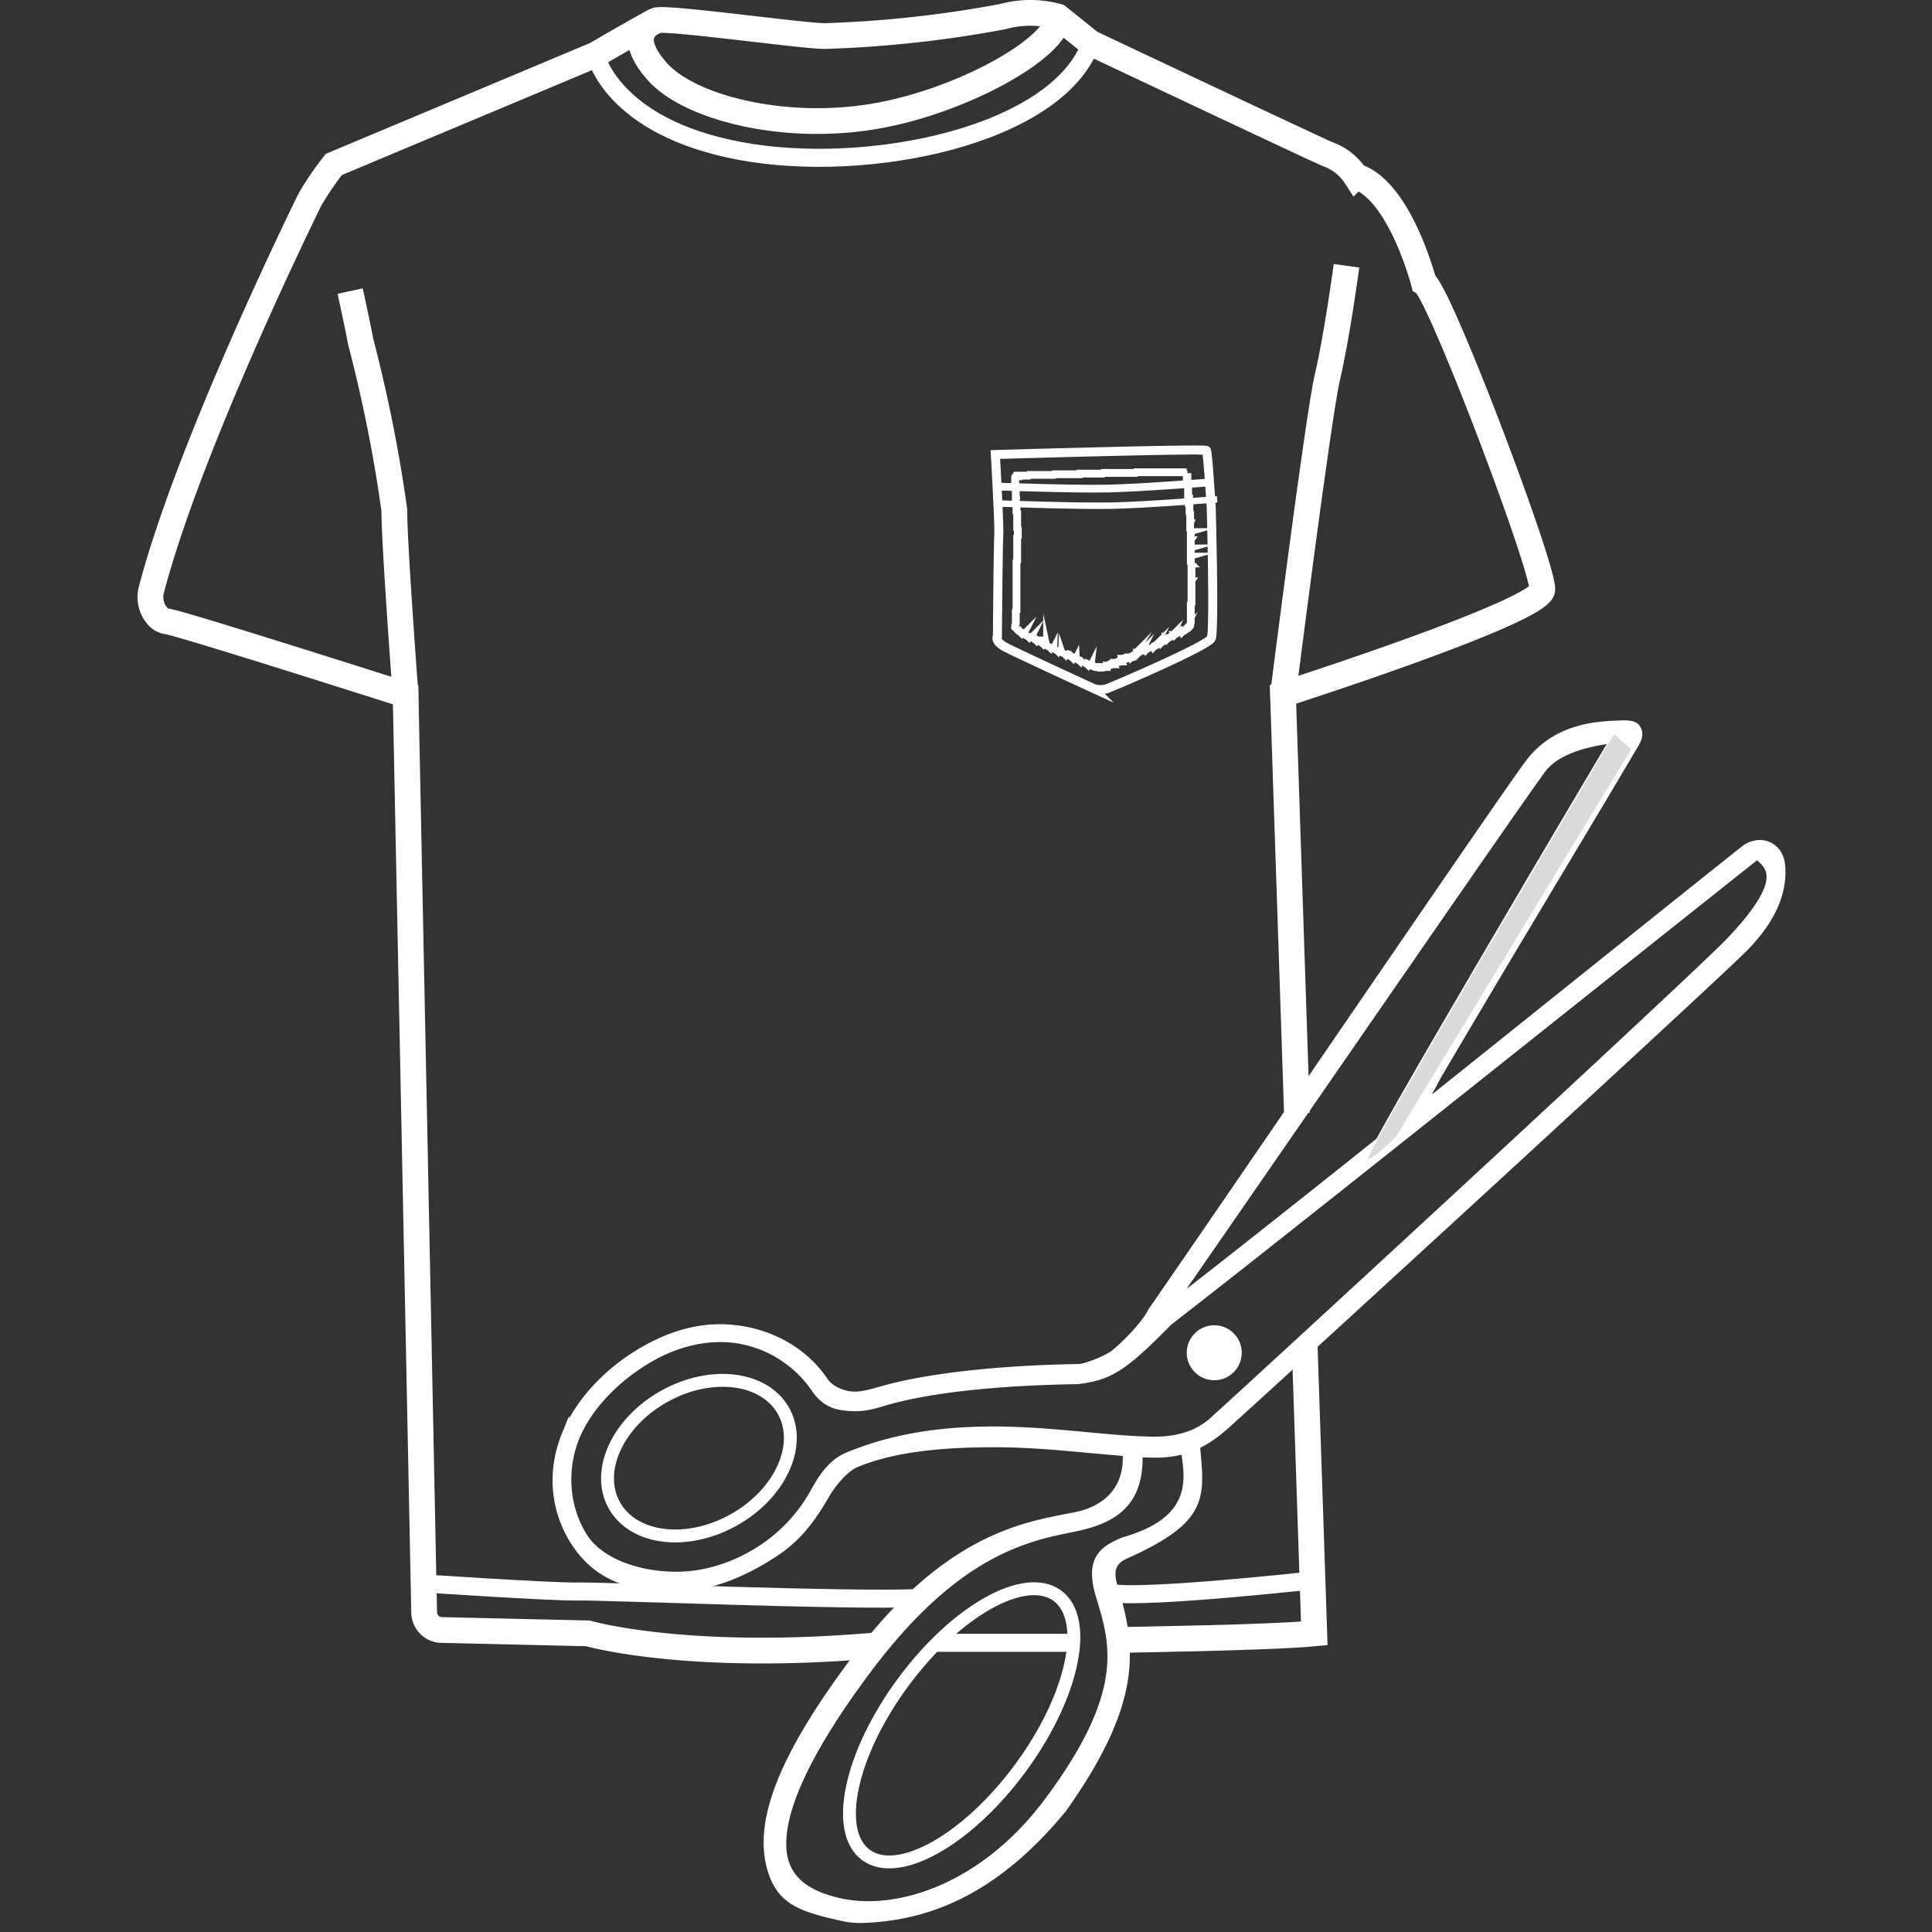 <svg xmlns="http://www.w3.org/2000/svg" viewBox="0 0 1500 1500"><rect x="0" y="0" width="1500" height="1500" fill="#333333" stroke="none"/><defs><style>.cls-1{isolation:isolate;}.cls-2,.cls-3{fill:#fff;}.cls-10,.cls-11,.cls-2,.cls-4,.cls-5,.cls-6,.cls-7,.cls-8,.cls-9{stroke:#fff;}.cls-11,.cls-2,.cls-4,.cls-5,.cls-6,.cls-7,.cls-8{stroke-miterlimit:10;}.cls-2,.cls-9{stroke-width:6px;}.cls-10,.cls-4,.cls-5,.cls-6,.cls-7,.cls-9{fill:none;}.cls-4{stroke-width:10px;}.cls-5{stroke-width:20px;}.cls-6{stroke-width:14px;}.cls-7{stroke-width:7px;}.cls-8{fill:#437891;}.cls-10,.cls-8{stroke-width:5px;}.cls-10,.cls-9{stroke-linecap:square;stroke-linejoin:bevel;stroke-dasharray:3.7 3.7;}.cls-11{fill:#dadada;mix-blend-mode:darken;}</style></defs><g class="cls-1"><g id="Livello_1" data-name="Livello 1"><path class="cls-2" d="M677.9,1489.55c43.13-3.16,94.33-20.69,147.29-85.22,58.92-83.12,54.24-124.47,39.63-172.19-4.2-13.72-.82-20.88,10.1-25.35,61.27-27.62,57.17-44.88,53.85-83.46.15-1.41,1.76-3.91-3.37-6.33s-3.84-1.44-6.26,3.7c2.25,21.14,15.54,58-46.58,75.74-16,6.57-27.55,13.91-18.57,43.21,11.18,36.52,22.75,74.29-40.11,158.72-50.5,67.84-117.75,88.25-162,78.36-22.78-5.09-36.45-14.6-41.8-29.08-7.53-20.37-2.56-63.23,63.82-151.77,68.45-91.3,123.17-102.28,159.39-109.54,30.64-6.15,52.31-18.66,50.75-58,5.25.26,8.73.37,13.61.37,27.46,0,43.24-12.48,55.71-23.67C991,1071.3,1325.9,764.22,1353.65,736.47c26.15-26.15,31-48.81,29.25-65.24-1-9.45-7.86-16.05-16.65-16.05a19.65,19.65,0,0,0-12.25,4.55c-111.83,88.88-330.1,265.39-446.49,355.47,94.45-136.17,274-397,289.9-418.06,14.4-19.11,49.27-22.65,64.44-24.18-38.26,64.88-97.79,163.88-152.46,256.92-19.41,35-28.5,49.29-22.45,45.56,2.21.61,14.65-11.49,29-39.94,55.89-95.13,112.78-188.87,151.15-253.91,3.71-6.28,7-10.82,3.54-16.24-1.06-1.66-3.24-3.17-10.2-3.05-16.52.54-51,.61-73.3,30.16C1168,617.82,973.93,902.9,894.31,1018c-6.31,12.4-23.34,28.44-29.49,33.2-4.86,3.75-21.23,10.74-27.62,10.84-29.62.43-104,3-154.52,17.76-6.35,1.85-13.06,3.66-19.16,3.66-7.93,0-18.87-4.15-23.47-11.09-20.66-31.14-60.5-45.81-96.77-40a115.29,115.29,0,0,0-24.79,6.93c-33.42,13.48-66,41.38-79.62,75.25a94.08,94.08,0,0,0-6.69,29.21,88.15,88.15,0,0,0,13.9,53.33c17.11,26.42,42,35.68,77.75,35.68,26.27,0,52.67-10.9,76.33-26.22,19.45-12.58,29.93-27.09,41-46.14,5.3-9.17,15.2-20.69,23.1-24,29.84-12.49,67.78-15.77,108.22-15.77,25.39,0,50.55,2.33,72.74,4.39,6.19.57,23.38,2.09,29.31,2.59,2.1,26-12.83,44.07-39.59,49.43-36.89,7.4-98.23,14.34-171.38,111.92-58.56,78.1-77.07,129.51-63.36,166.61,7.85,21.24,24.13,26.26,53.83,32.89C662.2,1490.29,668.17,1490.26,677.9,1489.55Zm92.32-379c-43.22,0-80,6.6-112.37,20.16-14.64,6.13-22.26,21.82-27.61,31.07a124,124,0,0,1-40,41.41c-20,13-43.19,20.11-65.17,20.11-28.69,0-59.53-10-72.34-30.75-15.31-24.76-16-57.12-2.91-83,11.91-23.49,34-43.53,56.87-56.22,19-10.53,41-16.22,62.62-13.79a89.52,89.52,0,0,1,46.18,19.69,87.9,87.9,0,0,1,17.31,18.86c4.41,6.52,9.86,11.13,17.66,13.12a56,56,0,0,0,13.91,1.41c8.81,0,15.16-2.17,22.93-4.43,48.13-14,120.62-16.12,149.41-16.54,24.82-3.1,35.34-9.56,70.65-45.47,79.53-61.43,312.7-247.72,456.82-362.12,9.7,8.13,24.85,18.44-21.17,66.74-26.83,28.15-370.16,344.42-401.87,372.89-8.31,7.46-22.57,14.73-44.29,14.73-15.23,0-33.1-1.66-52-3.41C822.22,1112.88,796.57,1110.5,770.22,1110.5Z"/><circle class="cls-3" cx="942.74" cy="1050.27" r="21.35"/><ellipse class="cls-4" cx="542.7" cy="1132.03" rx="75.2" ry="55.04" transform="translate(-481.59 406.19) rotate(-29.06)"/><ellipse class="cls-4" cx="746.61" cy="1339.68" rx="125.1" ry="56.4" transform="translate(-774.49 1143.64) rotate(-53.53)"/><path class="cls-5" d="M1006.93,864.18,996.1,539.11s200.2-64.12,201.32-81.32-80.38-232.54-92-238.52c0,0-18.69-72.16-52.9-82.44a43,43,0,0,0-21.87-17.2c-16.26-7.1-183.94-86.36-183.94-86.36L821.32,12.9a80.38,80.38,0,0,0-42.81,0A901.46,901.46,0,0,1,640.37,28C623,28,516.24,12.9,509.51,15.89s-47.1,26.54-47.1,26.54l-203.2,85.24a227.59,227.59,0,0,0-18.69,27.48c-4.86,9.91-93.47,190.49-122.82,302.08A22.45,22.45,0,0,0,122,478a12.16,12.16,0,0,0,7.85,4.49c9.35.93,185.07,57,185.07,57l14.39,712.4A13.83,13.83,0,0,0,343,1265.53l113.46,2.62s77.21,22.43,225.63,9.16"/><path class="cls-5" d="M873.7,1273.17c-1.7,0,113.07-1.69,146.7-5l-7.46-223.84"/><path class="cls-5" d="M271.87,226s6.78,31.18,8.09,39a1135.37,1135.37,0,0,1,26.17,130.85c0,27.29,8.79,143.94,8.79,143.94"/><path class="cls-5" d="M996.1,539.48s27.48-217.4,34.58-247.12,14.77-86,14.77-86"/><path class="cls-6" d="M864.39,1237c26.54,4.11,154.7-10,154.7-10"/><path class="cls-6" d="M328.42,1229.33s99.59,6.72,120.71,6.32,207.79,7.47,264,5.1"/><path class="cls-6" d="M462.41,42.43s12,56.08,112.15,74.77,247.13-12.33,272.55-84.12"/><path class="cls-5" d="M821.32,12.9c1.12,23.36-74.78,66.54-144.5,77.76S534.94,83.37,510.26,55.52c-28.41-32.16,0-39.63,0-39.63"/><path class="cls-7" d="M772.8,352.9s3.17,56,2.65,62.91-1.06,78.24-1.06,78.24-2.65,3.7,6.34,8.46,67.67,31.72,67.67,31.72a16,16,0,0,0,12.16,0c6.88-2.64,77.19-32.78,79.83-38.59s0-101.51,0-101.51-2.64-42.29-3.7-44.41C934.58,348.14,772.8,352.9,772.8,352.9Z"/><path class="cls-8" d="M912.37,366.11h-4.23v1.06h4.23v-1.06Zm-6.34,0H901.8v1.06H906v-1.06Zm-6.34,0h-4.23v1.06h4.23v-1.06Zm-6.35,0h-4.23v1.06h4.23v-1.06Zm-6.34,0h-4.23v1.06H887v-1.06Zm-6.35.53h-4.23v1.06h4.23v-1.06Zm-6.34,0h-4.23v1.06h4.23v-1.06Zm-6.35,0h-4.23v1.06H868v-1.06Zm-6.34,0h-4.23v1.06h4.76l-.53-1.06Zm-6.34.53h-4.23v1.06h4.23v-1.06Zm-6.35,0H844.7v1.06h4.76l-.53-1.06Zm-6.34,0h-4.23v1.06h4.23v-1.06Zm-6.35.53H832v1.06h4.76l-.53-1.06Zm-6.34,0h-4.23v1.06h4.23V367.7Zm-6.34,0h-4.23v1.06h4.23V367.7Zm-6.35.53H813v1h4.23v-1Zm-6.87,0h-4.23v1h4.76l-.53-1Zm-6.35,0h-4.23v1H804v-1Zm-6.34.53h-4.23v1.05h4.23v-1.05Zm-6.34,0h-2.65l-1.06,1.58v1.59h1.06v-.53h0v-1.06h2.65v-1.58Zm-2.65,4.75H787.6v4.23h1.06v-.53h0V374h0v-.53Zm.53,6.35h-1.06v4.23h1.06V382h0v-2.11Zm0,6.34h-1.06v4.23h1.06v-1.06h0v-2.64h0c.53,0,.53,0,0-.53Zm.53,6.35h-1.06v4.23h1.06v-.53h0v-3.7Zm.53,6.34h-1.06v4.23h1.06v-2.64h0v-1.06h0v-.53Zm0,6.34h-1.06v4.23h1.06v-.52h0v-3.18h0v-.53Zm.53,6.35h-1.06v4.23h1.06v-.53h0v-3.17h0v-.53Zm-1.59,6.34v4.23h1.06v-1h0v-.53h0v-2.12h0v-.53Zm0,6.35v4.23h1.06v-4.23Zm0,6.34v4.23h1.06v-2.11h0v-2.12Zm-.53,6.35v4.23h1.06V437Zm0,6.34v4.23h1.06V443.3Zm0,6.34v4.23h1.06v-4.23Zm0,6.35v4.23h1.06v-4.76l-1.06.53Zm0,6.34v4.23h1.06v-4.23Zm0,6.88v4.22h1.06v-4.22Zm-.53,6.34v4.23h1.06v-4.23Zm0,6.34V484c0,.53-.53,1.06-.53,1.58v.53h1.06v-.53h0c0-1,.53-1,.53-1.58h0v-1.59h0v-.53Zm2.12,5.82-1.06,1.06.53.53a12,12,0,0,0,2.64,2.11l.53.53.53-1.06-.53-.53a7.25,7.25,0,0,1-2.11-1.58h0c0-.53,0-.53-.53-1.06Zm5.29,3.7-.53,1.06.53.53a11.64,11.64,0,0,0,2.64,1.58l.53.53.53-1.06h-.53c-.53-.53-1.59-.53-2.12-1.05h0c-.53,0-.53-.53-1.05-.53h0v-1.06Zm5.81,2.64-.53,1.06.53.53,2.64,1.59.53.52.53-1.05-.53-.53a11.71,11.71,0,0,1-2.64-1.59l-.53-.53Zm5.29,2.65-.53,1.05.53.53,2.64,1.59.53.53.53-1.06-.53-.53c-.53-.53-1.59-.53-2.12-1.06h0c-.52,0-.52,0-1.05-.52v-.53Zm5.81,3.17-.53,1.06.53.52L815.1,503l.52.53.53-1.06h-.53c-.52-.53-1.58-.53-2.11-1.06-.53,0-.53,0-1.06-.52v-1.06Zm5.82,2.64-.53,1.06.53.53,2.64,1.58.53.53.53-1h-.53l-3.17-1.59v-1.06Zm5.81,2.65-.52,1,.52.53,2.65,1.59.53.53.52-1.06h-.52c-.53,0-1.06-.53-1.59-.53s-.53-.53-1.06-.53h0l-.53-1.58Zm5.82,2.64-.53,1.06.53.52,2.64,1.59.53.53.53-1.06-.53-.53c-.53-.53-1.06-.53-2.11-1.05,0-.53,0-.53-1.06-1.06Zm5.81,2.64-.52,1.06.52.53,2.65,1.58.53.53.53-1-.53-.53c-.53,0-.53-.53-1.06-.53s-.53-.53-1.06-.53-.53-.53-1.06-.53v-.53Zm5.82,2.65-.53,1,.53.53,2.64,1.59.53.53.53-1.06-.53-.53-3.17-1.59v-.52Zm5.82,2.64-.53,1.06.53.53,1.58.52a2.32,2.32,0,0,0,1.59.53h.53l.53-1h-.53a2.32,2.32,0,0,1-1.59-.53h0a1.64,1.64,0,0,1-1.06-.53h-.53l-.52-.53Zm1.58,2.11Zm9-.52h-.53a23.09,23.09,0,0,0-2.64.52h-.53v1.06h.53a6.7,6.7,0,0,0,3.17-.53h.53l-.53-1Zm5.81-2.65h-.52a.52.52,0,0,0-.53.53h0c-1.06.53-1.59.53-2.12,1.06H860l.53,1.06h.53c.53-.53,1.59-.53,3.17-1.06h.53l-1.06-1.59Zm5.82-2.11H869a.52.52,0,0,0-.53.53h0c-.53.52-1.58.52-2.11,1h-.53l.53,1.06h.53l3.17-1.06h.53l-1.06-1.58Zm5.82-2.65h-1.06c-1.06.53-1.59.53-2.65,1.06h-.52l.52,1.06h.53l3.18-1.06h.52l-.52-1.06Zm5.81-2.64-.53.53c-.53.53-1,.53-1.58,1.06-.53,0-.53.52-1.06.52h0l-.53.53L878,511l.53-.53,3.17-1.06.53-.52-1.06-1.59Zm5.82-2.64-.53.53c-.53,0-1.06.52-1.59.52h0a1.85,1.85,0,0,0-1.06.53h-.52l.52,1.06.53-.53,2.65-1.06.53-.52-.53-.53Zm5.81-2.65-.53.53a.52.52,0,0,0-.53.53c-.52,0-1,.53-1.58.53h-.53l-.53.53.53,1.06.53-.53,2.64-1.59.53-.53-.53-.53Zm5.82-2.64-.53.53a.52.52,0,0,0-.53.53c-.53.53-1.59.53-2.11,1.05l-.53.53.53,1.06.52-.53,2.65-1.58.53-.53-.53-1.06Zm5.81-2.64-.53.53h0c-.52.52-1.58.52-2.11,1h-.53l-.53.53.53,1.06.53-.53,2.64-1.59.53-.52-.53-.53Zm5.29-3.18-.53.53h-.53c-.53.53-1.58.53-2.64,1.06l-.53.53.53,1.06.53-.53a11.49,11.49,0,0,0,2.64-1.59l.53-.53v-.53Zm5.82-2.64h0a25.84,25.84,0,0,0-3.71,1.59h-.52l.52,1,.53-.52a11.59,11.59,0,0,0,2.65-1.59l.53-.53Zm5.28-3.17-.53.53a11.16,11.16,0,0,1-2.64,1.58l-.53.53.53,1.06.53-.53a11.87,11.87,0,0,0,2.64-1.58l.53-.53-.53-1.06Zm3.17-5.29V483c0,1.06,0,1.59-.52,2.12h0a.51.51,0,0,1-.53.52l-.53.53,1.06,1.06.52-.53c.53-.53.53-.53.53-1.06a11.35,11.35,0,0,0,.53-3.17v-.53l-1.06.53Zm0-6.34v1.58h0v1.59h0v1.59h1.06v-4.23l-1.06-.53Zm0-6.35V474h1.06v-4.23Zm.53-6.34v1.06h0v3.17h1.06v-4.23Zm1.06-6.34h-1.06v4.22h1.06v-4.22Zm0-6.35h-1.06v1.06h0v3.17h1.06V450.7Zm0-6.34h-1.06v4.23h1.06v-4.23Zm0-6.35h-1.06v3.7h0v.53h1.06V438Zm-.53-6.34H924v4.23h1.06v-4.23Zm0-6.35H924v4.23h1.06v-4.23Zm0-6.34H924v4.23h1.06V419Zm0-6.34H924v.53h0v3.7h1.06v-4.23Zm-.53-6.88h-1V410h1v-4.23Zm0-6.34h-1v3.7h0v.53h1v-.53h0v-3.7Zm-.53-6.34h-1v.52h0v3.7h1v-4.22Zm-.52-6.35h-1.06V391h1.06v-4.23Zm-.53-6.34h-1.06V382h0v2.65H923v-4.23Zm-.53-6.35h-1.06v.53a6.66,6.66,0,0,0,.53,3.17v.53H923v-.53a6.7,6.7,0,0,0-.53-3.17V374Zm-.53-6.34h-1.06v1.06h0v1.05h0v1.59h1.06v-.53a18.56,18.56,0,0,0-.53-3.17Zm-7.4-1.59v1.06h4.23v-1.06h-4.23Z"/><path class="cls-9" d="M774.39,377.74s58.68,2.12,85.12,1.59,79.3-4.76,79.3-4.76"/><path class="cls-10" d="M778.09,391s58.68,2.12,85.12,1.59,79.3-4.76,79.3-4.76"/><line class="cls-6" x1="727.67" y1="1275.48" x2="831.78" y2="1275.48"/><path class="cls-11" d="M1253,569.28s-195.47,329.11-191.67,331,22.6-17.06,22.6-17.06l183.16-301.64Z"/></g></g></svg>